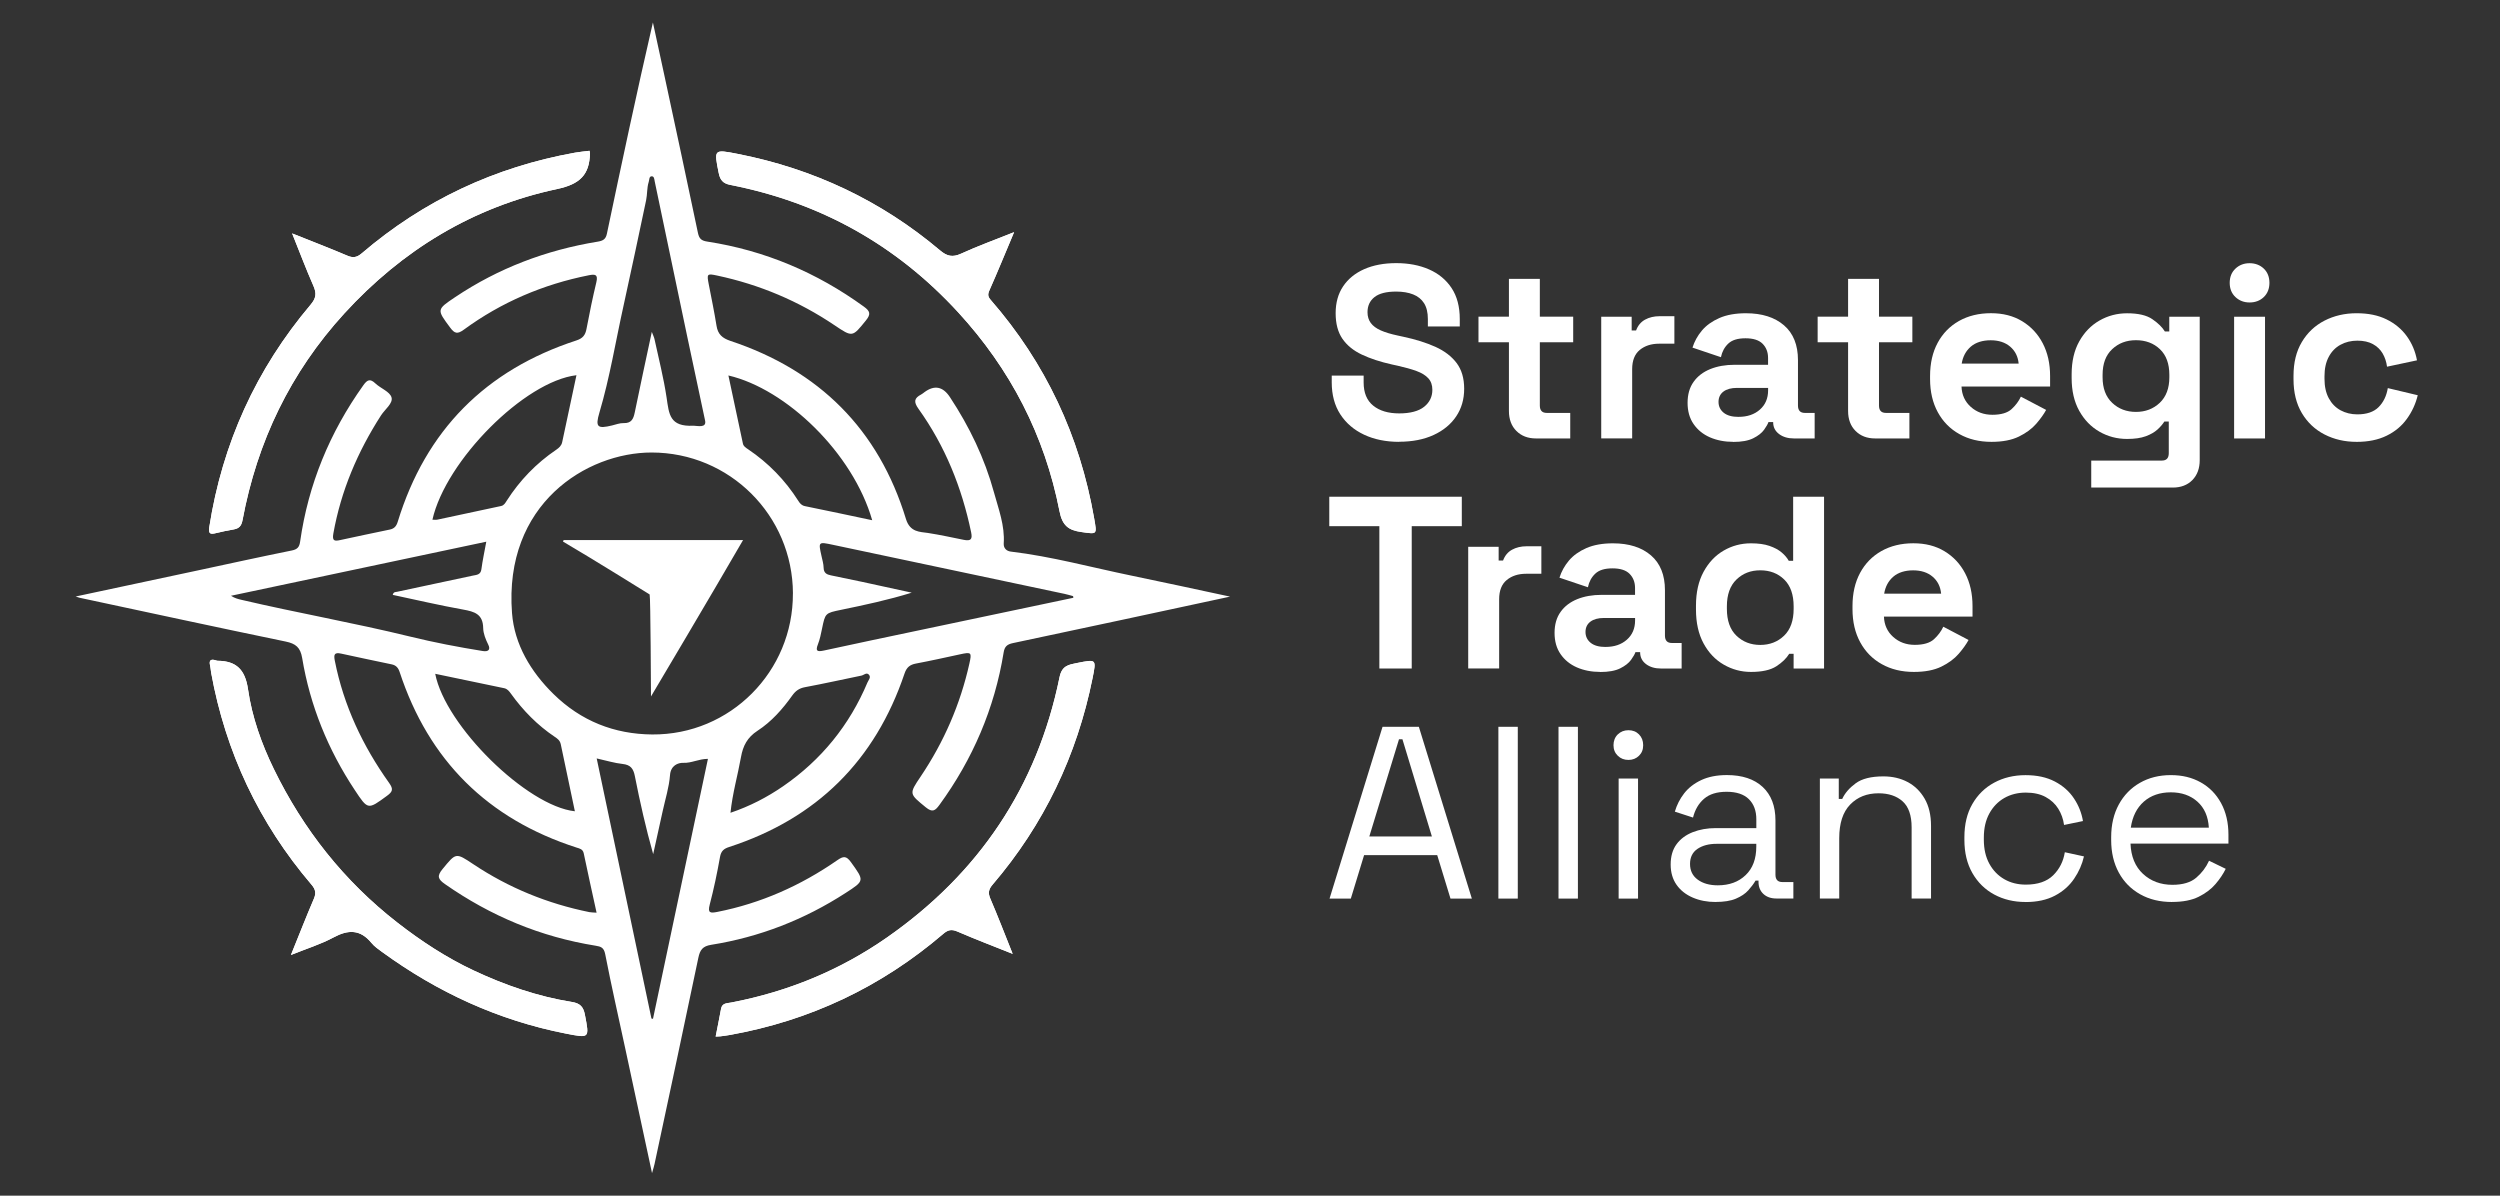 <?xml version="1.0" encoding="UTF-8"?>
<svg xmlns="http://www.w3.org/2000/svg" id="Logo_s_icons" data-name="Logo&amp;apos;s icons" viewBox="0 0 651.97 311.81">
  <rect x="0" y="0" width="651.97" height="311.81" fill="#333333" stroke="none"/>
  <defs>
    <style>
      .cls-1 {
        fill: #fff;
        stroke-width: 0px;
      }
    </style>
  </defs>
  <g id="_03_-_FC_White" data-name="03 - FC White">
    <g>
      <path class="cls-1" d="M320.75,155.6c-19.22,4.13-37.89,8.17-56.58,12.11-1.54.32-2.19.92-2.43,2.43-2.37,14.61-8.05,27.84-16.76,39.79-1.1,1.5-1.81,2.02-3.53.62-4.36-3.57-4.43-3.47-1.34-8.06,6.05-9,10.31-18.79,12.68-29.38.68-3.03.54-3.11-2.46-2.46-3.8.82-7.6,1.67-11.43,2.39-1.6.3-2.45.96-3.01,2.61-7.66,22.72-22.93,37.82-45.75,45.24-1.38.45-2.09,1.04-2.37,2.59-.74,4.17-1.61,8.32-2.68,12.42-.58,2.22.12,2.28,1.96,1.92,11.41-2.25,21.79-6.88,31.3-13.48,1.61-1.12,2.36-1.17,3.58.52,3.49,4.87,3.58,4.79-1.43,8.03-10.74,6.94-22.42,11.5-35.05,13.51-2.19.35-2.9,1.32-3.33,3.38-3.74,17.94-7.59,35.85-11.42,53.76-.12.58-.31,1.15-.66,2.4-2.42-11.28-4.7-21.91-6.99-32.54-1.76-8.18-3.62-16.34-5.22-24.56-.34-1.74-1.13-1.99-2.51-2.21-14.34-2.3-27.38-7.75-39.28-16.07-1.83-1.28-2.15-2.08-.62-3.93,3.52-4.26,3.4-4.33,8.02-1.25,9.25,6.17,19.36,10.28,30.25,12.49.49.1,1.01.08,1.89.15-1.15-5.29-2.29-10.38-3.35-15.48-.23-1.11-1.08-1.25-1.87-1.5-23.14-7.45-38.54-22.7-46.14-45.79-.37-1.13-.97-1.76-2.06-1.99-4.39-.93-8.79-1.83-13.17-2.8-1.83-.41-1.99.27-1.67,1.88,2.31,11.69,7.28,22.2,14.15,31.83,1.16,1.63.95,2.28-.56,3.38-4.99,3.65-4.94,3.7-8.4-1.53-6.97-10.52-11.64-21.98-13.71-34.42-.46-2.76-1.68-3.75-4.3-4.29-17.95-3.71-35.86-7.6-53.79-11.43-.21-.05-.42-.13-.98-.32,10.99-2.34,21.63-4.61,32.28-6.89,8.03-1.72,16.05-3.49,24.1-5.11,1.47-.3,1.96-.9,2.16-2.33,2.13-14.93,7.72-28.47,16.47-40.74,1.03-1.45,1.76-1.82,3.15-.5,1.38,1.3,3.78,2.15,4.21,3.64.45,1.54-1.72,3.12-2.73,4.69-6.11,9.49-10.45,19.67-12.44,30.83-.35,1.96.33,2.02,1.81,1.69,4.31-.94,8.63-1.84,12.94-2.74,1.14-.24,1.69-.88,2.04-2.02,7.31-23.86,22.93-39.58,46.61-47.3,1.66-.54,2.32-1.4,2.62-3,.77-4.07,1.6-8.14,2.57-12.17.51-2.1-.38-2.13-1.98-1.82-11.89,2.37-22.8,7.03-32.57,14.18-1.69,1.24-2.42,1.03-3.58-.54-3.48-4.69-3.56-4.67,1.27-7.91,11.32-7.59,23.77-12.3,37.18-14.49,1.41-.23,2.13-.63,2.43-2.07,3.85-18.35,7.75-36.69,12-55.1,1.01,4.68,2.03,9.36,3.04,14.04,2.92,13.61,5.86,27.21,8.7,40.83.33,1.56.91,2.04,2.46,2.28,14.98,2.31,28.55,8.06,40.82,16.96,1.6,1.16,1.89,1.93.54,3.59-3.55,4.37-3.46,4.45-8.2,1.26-9.35-6.3-19.56-10.6-30.58-12.95-2.67-.57-2.75-.48-2.22,2.26.7,3.61,1.45,7.21,2.03,10.84.35,2.21,1.49,3.22,3.64,3.94,23.13,7.69,38.63,23.07,45.76,46.44,1.07,3.52,3.73,3.33,5.72,3.64,3.15.49,6.26,1.17,9.38,1.8,1.88.38,2.26-.22,1.9-1.96-2.42-11.66-6.78-22.51-13.73-32.21-1.32-1.85-1.12-2.79.71-3.75.3-.16.57-.39.85-.6q3.9-2.87,6.64,1.3c5.09,7.71,9.06,15.96,11.49,24.86,1.19,4.34,2.85,8.64,2.54,13.3-.08,1.23.73,1.99,1.84,2.12,10.66,1.27,21,4.11,31.48,6.27,8.38,1.72,16.74,3.56,25.69,5.47ZM206.79,154.77c-.08-20.39-16.53-36.75-36.86-36.76-16.89-.01-38.6,13.35-36.4,41.9.63,8.15,4.89,15.28,10.83,21.1,7.14,7,15.82,10.46,25.75,10.53,20.32.14,36.75-16.41,36.67-36.76ZM155.61,197.79c4.78,22.71,9.53,45.27,14.28,67.83.13.03.27.05.4.08,4.77-22.57,9.54-45.15,14.33-67.8-2.45.01-4.25,1.13-6.42,1.04-1.37-.05-3.28.67-3.47,3.2-.24,3.16-1.23,6.26-1.91,9.38-.82,3.74-1.66,7.49-2.48,11.23-1.93-6.84-3.44-13.58-4.78-20.36-.38-1.95-1.12-2.94-3.2-3.16-2.13-.23-4.22-.88-6.74-1.44ZM126.81,141.27c-22.4,4.75-44.49,9.42-66.57,14.1.95.63,1.86.86,2.78,1.07,14.6,3.42,29.38,6.01,43.96,9.58,6.2,1.52,12.56,2.74,18.91,3.76,1.54.25,2.06-.42,1.44-1.66-.69-1.4-1.3-2.91-1.32-4.33-.06-3.66-2.29-4.29-5.23-4.82-6.15-1.1-12.23-2.53-18.36-3.83.21-.82.71-.72,1.1-.8,6.59-1.41,13.18-2.8,19.77-4.22.96-.21,2.05-.17,2.25-1.65.3-2.3.8-4.56,1.28-7.22ZM279.92,155.9c-.02-.15-.05-.29-.07-.44-.75-.2-1.49-.43-2.24-.59-20.11-4.26-40.23-8.51-60.34-12.78-3.88-.82-3.87-.85-3.03,2.93.22,1.01.53,2.03.55,3.05.03,1.35.8,1.76,1.92,1.98,2.71.54,5.42,1.11,8.12,1.69,4.32.93,8.63,1.88,12.94,2.82-6.15,1.9-12.27,3.21-18.4,4.47-4.17.86-4.16.84-5,4.95-.28,1.35-.55,2.73-1.05,4.01-.72,1.83-.19,2.03,1.54,1.66,8.55-1.87,17.12-3.65,25.69-5.46,13.13-2.77,26.26-5.53,39.39-8.3ZM169.98,86.53c.38,1.01.61,1.45.71,1.93,1.09,5.07,2.39,10.11,3.15,15.23.64,4.31.76,7.66,7.02,7.33,1.06.02,3.45.67,3.02-1.34-3.15-14.59-6.18-29.2-9.25-43.81-1.3-6.17-2.59-12.35-3.88-18.52-.12-.57-.12-1.43-.85-1.37-.64.05-.54.89-.72,1.46-.5,1.58-.35,3.22-.68,4.79-1.95,9.15-3.85,18.32-5.88,27.46-2.07,9.31-3.58,18.74-6.3,27.91-1.13,3.8-.5,4.27,3.27,3.36,1.01-.24,2.03-.65,3.04-.62,2.05.07,2.56-1.09,2.91-2.8,1.39-6.82,2.88-13.62,4.45-21.01ZM112.77,135.53c.45,0,.89.07,1.29-.01,5.55-1.17,11.09-2.37,16.63-3.56.77-.17,1.09-.81,1.46-1.38,3.4-5.31,7.69-9.76,12.92-13.3.74-.5,1.35-1.06,1.54-1.97,1.23-5.8,2.47-11.59,3.72-17.46-13.54,1.6-34.1,22.28-37.56,37.68ZM227.46,135.67c-5.03-17.53-22.41-34.23-37.5-37.75,1.27,5.97,2.52,11.86,3.78,17.75.16.76.78,1.1,1.35,1.49,5.31,3.58,9.68,8.07,13.11,13.47.42.66.85,1.19,1.75,1.37,5.73,1.16,11.45,2.39,17.52,3.67ZM190.49,211.97c5.07-1.72,9.56-4.05,13.77-6.95,9.95-6.87,17.27-15.89,21.96-27.03.26-.63,1.05-1.39.33-2.09-.61-.6-1.26.16-1.9.29-4.91,1.01-9.8,2.1-14.73,3.02-1.51.28-2.45.97-3.31,2.17-2.52,3.55-5.43,6.84-9.07,9.2-2.64,1.72-3.78,3.91-4.3,6.86-.85,4.77-2.22,9.44-2.74,14.53ZM113.5,175.72c2.61,13.56,23.93,34.52,36.42,35.85-1.24-5.85-2.48-11.67-3.68-17.49-.2-.97-.85-1.45-1.58-1.93-4.51-3.03-8.24-6.84-11.4-11.23-.47-.65-.93-1.26-1.75-1.44-5.98-1.25-11.96-2.5-18.01-3.76Z"></path>
      <g>
        <g>
          <path class="cls-1" d="M264.47,60.54c-5.09,2.04-9.55,3.64-13.83,5.61-2.22,1.02-3.66.7-5.49-.85-15.39-12.98-33.04-21.29-52.79-25.17-6.23-1.22-6.18-1.2-4.94,4.96.37,1.83,1.08,2.74,3.03,3.13,23.39,4.58,43.19,15.57,59.37,33.17,13.68,14.87,22.61,32.14,26.48,51.92.72,3.69,2.28,4.96,5.67,5.43,4.21.58,4.12.79,3.36-3.6-3.74-21.46-12.64-40.47-26.96-56.91-.73-.84-.83-1.41-.37-2.46,2.13-4.8,4.12-9.67,6.46-15.23ZM76.17,60.86c1.99,4.95,3.67,9.41,5.58,13.75.84,1.91.67,3.17-.73,4.83-14.25,16.85-23.04,36.22-26.45,58.04-.28,1.8.34,1.91,1.76,1.55,1.51-.38,3.04-.68,4.57-.95,1.43-.25,2.06-.88,2.35-2.47,3.81-20.41,12.48-38.48,26.53-53.85,15.14-16.56,33.58-27.79,55.54-32.47,5.91-1.26,8.4-3.7,8.53-9.3,0-.16-.05-.32-.12-.66-1.25.16-2.53.26-3.78.49-20.91,3.75-39.49,12.46-55.64,26.27-1.22,1.04-2.22,1.23-3.71.6-4.6-1.96-9.27-3.75-14.44-5.82ZM264.09,248.76c-2.07-5.15-3.86-9.83-5.84-14.44-.65-1.51-.4-2.46.63-3.66,13.38-15.65,21.97-33.64,26.04-53.8,1.01-5.02,1.03-4.96-4.04-3.96-2.24.45-3.95.69-4.57,3.71-5.86,28.64-21.1,51.19-45,67.87-12.29,8.58-25.92,14.15-40.66,16.97-1.05.2-2.33.09-2.61,1.62-.43,2.36-.91,4.71-1.41,7.25.56-.03.89-.02,1.21-.06.77-.1,1.55-.19,2.31-.33,21.02-3.73,39.65-12.54,55.86-26.42,1.21-1.03,2.16-1.23,3.67-.58,4.59,1.99,9.28,3.77,14.4,5.82ZM75.86,249.06c4.14-1.67,7.83-2.8,11.15-4.6,3.84-2.07,6.97-2.09,9.86,1.44.75.92,1.78,1.64,2.76,2.35,14.46,10.52,30.34,17.85,47.95,21.3,6.22,1.22,6.15,1.28,4.96-4.92-.39-2.04-1.21-2.98-3.42-3.33-8.91-1.42-17.46-4.4-25.55-8.19-7.06-3.31-13.69-7.64-19.92-12.49-13.93-10.83-24.57-24.33-32.24-40.08-3.18-6.53-5.68-13.53-6.72-20.75-.74-5.1-3-7.42-7.95-7.46-.17,0-.33-.08-.5-.13-1.32-.41-1.77.05-1.44,1.39.14.58.15,1.2.26,1.8,3.78,20.78,12.48,39.25,26.18,55.32,1.04,1.22,1.26,2.19.62,3.68-2,4.66-3.84,9.39-5.99,14.68Z"></path>
          <path class="cls-1" d="M264.47,60.54c-2.34,5.56-4.33,10.43-6.46,15.23-.46,1.05-.36,1.63.37,2.46,14.31,16.44,23.21,35.45,26.96,56.91.77,4.38.85,4.18-3.36,3.6-3.39-.47-4.95-1.74-5.67-5.43-3.87-19.77-12.8-37.04-26.48-51.92-16.18-17.59-35.98-28.59-59.37-33.17-1.95-.38-2.66-1.3-3.03-3.13-1.24-6.16-1.29-6.18,4.94-4.96,19.75,3.87,37.4,12.18,52.79,25.17,1.83,1.54,3.27,1.86,5.49.85,4.29-1.97,8.74-3.57,13.83-5.61Z"></path>
          <path class="cls-1" d="M76.17,60.86c5.16,2.07,9.83,3.86,14.44,5.82,1.49.64,2.49.44,3.71-.6,16.15-13.81,34.73-22.52,55.64-26.27,1.25-.22,2.53-.33,3.78-.49.06.34.12.5.12.66-.13,5.6-2.62,8.04-8.53,9.3-21.96,4.68-40.4,15.91-55.54,32.47-14.04,15.36-22.71,33.43-26.53,53.85-.3,1.6-.93,2.22-2.35,2.47-1.53.27-3.06.57-4.57.95-1.43.36-2.04.25-1.76-1.55,3.42-21.82,12.21-41.18,26.45-58.04,1.4-1.66,1.57-2.91.73-4.83-1.91-4.35-3.59-8.8-5.58-13.75Z"></path>
          <path class="cls-1" d="M264.09,248.76c-5.12-2.05-9.81-3.83-14.4-5.82-1.51-.65-2.46-.46-3.67.58-16.21,13.88-34.84,22.69-55.86,26.42-.77.14-1.54.23-2.31.33-.32.04-.65.03-1.21.06.49-2.53.98-4.88,1.41-7.25.28-1.53,1.56-1.42,2.61-1.62,14.74-2.82,28.36-8.39,40.66-16.97,23.9-16.68,39.15-39.23,45-67.87.62-3.02,2.32-3.26,4.57-3.71,5.07-1.01,5.05-1.07,4.04,3.96-4.07,20.16-12.66,38.15-26.04,53.8-1.03,1.2-1.28,2.15-.63,3.66,1.98,4.6,3.78,9.29,5.84,14.44Z"></path>
          <path class="cls-1" d="M75.86,249.06c2.15-5.29,3.99-10.02,5.99-14.68.64-1.49.42-2.47-.62-3.68-13.71-16.08-22.41-34.54-26.18-55.32-.11-.59-.11-1.21-.26-1.8-.33-1.33.12-1.79,1.44-1.39.17.05.33.13.5.13,4.96.04,7.22,2.36,7.95,7.46,1.04,7.22,3.54,14.22,6.72,20.75,7.68,15.76,18.32,29.25,32.24,40.08,6.23,4.85,12.86,9.18,19.92,12.49,8.08,3.79,16.63,6.77,25.55,8.19,2.21.35,3.03,1.29,3.42,3.33,1.19,6.19,1.26,6.13-4.96,4.92-17.61-3.44-33.49-10.77-47.95-21.3-.98-.71-2-1.43-2.76-2.35-2.89-3.52-6.01-3.51-9.86-1.44-3.33,1.79-7.01,2.92-11.15,4.6Z"></path>
        </g>
        <path class="cls-1" d="M146.98,140.85h46.8c-7.93,13.73-24.01,40.78-24.01,40.78,0,0-.11-26.08-.35-26.6,0,0-15.67-9.76-22.6-13.79.06-.13.11-.26.17-.39Z"></path>
      </g>
    </g>
    <path class="cls-1" d="M364.9,115.23c-3.46,0-6.51-.62-9.15-1.86-2.65-1.24-4.71-3.01-6.21-5.31-1.49-2.3-2.24-5.08-2.24-8.32v-1.79h8.32v1.79c0,2.69.83,4.7,2.5,6.05s3.92,2.02,6.78,2.02,5.07-.58,6.5-1.73c1.43-1.15,2.14-2.62,2.14-4.42,0-1.24-.35-2.24-1.06-3.01-.7-.77-1.73-1.4-3.07-1.89-1.34-.49-2.98-.95-4.9-1.38l-1.47-.32c-3.07-.68-5.71-1.55-7.9-2.59-2.2-1.04-3.88-2.42-5.06-4.13-1.17-1.71-1.76-3.92-1.76-6.66s.65-5.07,1.95-7.01c1.3-1.94,3.14-3.43,5.5-4.48,2.37-1.04,5.15-1.57,8.35-1.57s6.05.54,8.54,1.63c2.5,1.09,4.46,2.71,5.89,4.86,1.43,2.16,2.14,4.85,2.14,8.1v1.92h-8.32v-1.92c0-1.71-.33-3.08-.99-4.13-.66-1.04-1.61-1.81-2.85-2.3-1.24-.49-2.71-.74-4.42-.74-2.56,0-4.45.48-5.66,1.44s-1.82,2.27-1.82,3.94c0,1.11.29,2.05.86,2.82.58.77,1.44,1.41,2.59,1.92,1.15.51,2.62.96,4.42,1.34l1.47.32c3.2.68,5.98,1.56,8.35,2.62,2.37,1.07,4.21,2.47,5.54,4.22,1.32,1.75,1.98,3.99,1.98,6.72s-.69,5.13-2.08,7.2c-1.39,2.07-3.35,3.69-5.89,4.86-2.54,1.17-5.54,1.76-8.99,1.76Z"></path>
    <path class="cls-1" d="M400.55,114.34c-2.09,0-3.79-.65-5.09-1.95-1.3-1.3-1.95-3.04-1.95-5.22v-17.92h-7.94v-6.66h7.94v-9.86h8.06v9.86h8.7v6.66h-8.7v16.51c0,1.28.6,1.92,1.79,1.92h6.14v6.66h-8.96Z"></path>
    <path class="cls-1" d="M417.58,114.34v-31.74h7.94v3.58h1.15c.47-1.28,1.25-2.22,2.34-2.82s2.36-.9,3.81-.9h3.84v7.17h-3.97c-2.05,0-3.73.54-5.06,1.63-1.32,1.09-1.98,2.76-1.98,5.02v18.05h-8.06Z"></path>
    <path class="cls-1" d="M452.01,115.23c-2.26,0-4.29-.4-6.08-1.18s-3.21-1.94-4.26-3.46c-1.05-1.51-1.57-3.36-1.57-5.54s.52-4,1.57-5.47c1.04-1.47,2.5-2.58,4.35-3.33,1.86-.75,3.98-1.12,6.37-1.12h8.7v-1.79c0-1.49-.47-2.72-1.41-3.68s-2.43-1.44-4.48-1.44-3.5.46-4.48,1.38c-.98.92-1.62,2.1-1.92,3.55l-7.42-2.5c.51-1.62,1.33-3.1,2.46-4.45,1.13-1.34,2.65-2.43,4.54-3.26s4.21-1.25,6.94-1.25c4.18,0,7.49,1.05,9.92,3.14,2.43,2.09,3.65,5.12,3.65,9.09v11.84c0,1.28.6,1.92,1.79,1.92h2.56v6.66h-5.38c-1.58,0-2.88-.38-3.9-1.15-1.02-.77-1.54-1.79-1.54-3.07v-.06h-1.22c-.17.51-.55,1.18-1.15,2.02-.6.83-1.54,1.57-2.82,2.21-1.28.64-3.03.96-5.25.96ZM453.42,108.71c2.26,0,4.11-.63,5.54-1.89,1.43-1.26,2.14-2.93,2.14-5.02v-.64h-8.13c-1.49,0-2.67.32-3.52.96-.85.64-1.28,1.54-1.28,2.69s.45,2.09,1.34,2.82c.9.73,2.2,1.09,3.9,1.09Z"></path>
    <path class="cls-1" d="M489,114.34c-2.09,0-3.79-.65-5.09-1.95-1.3-1.3-1.95-3.04-1.95-5.22v-17.92h-7.94v-6.66h7.94v-9.86h8.06v9.86h8.7v6.66h-8.7v16.51c0,1.28.6,1.92,1.79,1.92h6.14v6.66h-8.96Z"></path>
    <path class="cls-1" d="M519.34,115.23c-3.16,0-5.94-.67-8.35-2.02-2.41-1.34-4.29-3.24-5.63-5.7-1.34-2.45-2.02-5.34-2.02-8.67v-.77c0-3.33.66-6.22,1.98-8.67,1.32-2.45,3.18-4.35,5.57-5.7,2.39-1.34,5.16-2.02,8.32-2.02s5.82.69,8.13,2.08c2.3,1.39,4.1,3.31,5.38,5.76,1.28,2.45,1.92,5.3,1.92,8.54v2.75h-23.1c.08,2.18.9,3.95,2.43,5.31,1.54,1.37,3.41,2.05,5.63,2.05s3.92-.49,4.99-1.47c1.07-.98,1.88-2.07,2.43-3.26l6.59,3.46c-.6,1.11-1.46,2.31-2.59,3.62-1.13,1.3-2.63,2.41-4.51,3.33-1.88.92-4.27,1.38-7.17,1.38ZM511.59,94.82h14.85c-.17-1.83-.91-3.31-2.21-4.42-1.3-1.11-3-1.66-5.09-1.66s-3.9.55-5.18,1.66c-1.28,1.11-2.07,2.58-2.37,4.42Z"></path>
    <path class="cls-1" d="M540.26,98.59v-1.02c0-3.33.66-6.18,1.98-8.54,1.32-2.37,3.08-4.18,5.28-5.44,2.2-1.26,4.6-1.89,7.2-1.89,2.9,0,5.1.51,6.59,1.54,1.49,1.02,2.58,2.09,3.26,3.2h1.15v-3.84h7.94v37.38c0,2.18-.64,3.91-1.92,5.22-1.28,1.3-2.99,1.95-5.12,1.95h-21.25v-7.04h18.43c1.19,0,1.79-.64,1.79-1.92v-8.26h-1.15c-.43.68-1.02,1.38-1.79,2.08-.77.7-1.79,1.29-3.07,1.76-1.28.47-2.9.7-4.86.7-2.6,0-5-.63-7.2-1.89-2.2-1.26-3.96-3.07-5.28-5.44s-1.98-5.22-1.98-8.54ZM557.03,107.42c2.47,0,4.54-.79,6.21-2.37,1.66-1.58,2.5-3.8,2.5-6.66v-.64c0-2.9-.82-5.13-2.46-6.69-1.64-1.56-3.72-2.34-6.24-2.34s-4.54.78-6.21,2.34-2.5,3.79-2.5,6.69v.64c0,2.86.83,5.08,2.5,6.66,1.66,1.58,3.73,2.37,6.21,2.37Z"></path>
    <path class="cls-1" d="M586.66,78.88c-1.45,0-2.68-.47-3.68-1.41-1-.94-1.5-2.18-1.5-3.71s.5-2.77,1.5-3.71c1-.94,2.23-1.41,3.68-1.41s2.73.47,3.71,1.41c.98.94,1.47,2.18,1.47,3.71s-.49,2.77-1.47,3.71c-.98.94-2.22,1.41-3.71,1.41ZM582.63,114.34v-31.74h8.06v31.74h-8.06Z"></path>
    <path class="cls-1" d="M614.57,115.23c-3.07,0-5.86-.64-8.35-1.92-2.5-1.28-4.47-3.14-5.92-5.57-1.45-2.43-2.18-5.38-2.18-8.83v-.9c0-3.46.72-6.4,2.18-8.83,1.45-2.43,3.42-4.29,5.92-5.57,2.5-1.28,5.28-1.92,8.35-1.92s5.63.53,7.81,1.6c2.18,1.07,3.94,2.53,5.28,4.38,1.34,1.86,2.23,3.96,2.66,6.3l-7.81,1.66c-.17-1.28-.55-2.43-1.15-3.46-.6-1.02-1.44-1.83-2.53-2.43-1.09-.6-2.44-.9-4.06-.9s-3.08.35-4.38,1.06c-1.3.7-2.33,1.75-3.07,3.14-.75,1.39-1.12,3.08-1.12,5.09v.64c0,2.01.37,3.7,1.12,5.09.75,1.39,1.77,2.43,3.07,3.14,1.3.7,2.76,1.06,4.38,1.06,2.43,0,4.28-.63,5.54-1.89s2.06-2.91,2.4-4.96l7.81,1.86c-.55,2.26-1.5,4.32-2.85,6.18-1.34,1.86-3.1,3.32-5.28,4.38-2.18,1.07-4.78,1.6-7.81,1.6Z"></path>
    <path class="cls-1" d="M359.72,174.34v-37.12h-13.06v-7.68h34.56v7.68h-13.06v37.12h-8.45Z"></path>
    <path class="cls-1" d="M382.89,174.34v-31.74h7.94v3.58h1.15c.47-1.28,1.25-2.22,2.34-2.82s2.36-.9,3.81-.9h3.84v7.17h-3.97c-2.05,0-3.73.54-5.06,1.63-1.32,1.09-1.98,2.76-1.98,5.02v18.05h-8.06Z"></path>
    <path class="cls-1" d="M417.32,175.23c-2.26,0-4.29-.4-6.08-1.18s-3.21-1.94-4.26-3.46c-1.05-1.51-1.57-3.36-1.57-5.54s.52-4,1.57-5.47c1.04-1.47,2.5-2.58,4.35-3.33,1.86-.75,3.98-1.12,6.37-1.12h8.7v-1.79c0-1.49-.47-2.72-1.41-3.68s-2.43-1.44-4.48-1.44-3.5.46-4.48,1.38c-.98.92-1.62,2.1-1.92,3.55l-7.42-2.5c.51-1.62,1.33-3.1,2.46-4.45,1.13-1.34,2.65-2.43,4.54-3.26s4.21-1.25,6.94-1.25c4.18,0,7.49,1.05,9.92,3.14,2.43,2.09,3.65,5.12,3.65,9.09v11.84c0,1.28.6,1.92,1.79,1.92h2.56v6.66h-5.38c-1.58,0-2.88-.38-3.9-1.15-1.02-.77-1.54-1.79-1.54-3.07v-.06h-1.22c-.17.51-.55,1.18-1.15,2.02-.6.83-1.54,1.57-2.82,2.21-1.28.64-3.03.96-5.25.96ZM418.73,168.71c2.26,0,4.11-.63,5.54-1.89,1.43-1.26,2.14-2.93,2.14-5.02v-.64h-8.13c-1.49,0-2.67.32-3.52.96-.85.64-1.28,1.54-1.28,2.69s.45,2.09,1.34,2.82c.9.73,2.2,1.09,3.9,1.09Z"></path>
    <path class="cls-1" d="M456.62,175.23c-2.52,0-4.88-.63-7.07-1.89-2.2-1.26-3.96-3.1-5.28-5.54-1.32-2.43-1.98-5.38-1.98-8.83v-1.02c0-3.46.66-6.4,1.98-8.83,1.32-2.43,3.07-4.28,5.25-5.54,2.18-1.26,4.54-1.89,7.1-1.89,1.92,0,3.53.22,4.83.67,1.3.45,2.36,1.01,3.17,1.7.81.68,1.43,1.41,1.86,2.18h1.15v-16.7h8.06v44.8h-7.94v-3.84h-1.15c-.73,1.2-1.85,2.28-3.36,3.26-1.52.98-3.72,1.47-6.62,1.47ZM459.05,168.19c2.47,0,4.54-.8,6.21-2.4s2.5-3.94,2.5-7.01v-.64c0-3.07-.82-5.41-2.46-7.01-1.64-1.6-3.72-2.4-6.24-2.4s-4.54.8-6.21,2.4c-1.66,1.6-2.5,3.94-2.5,7.01v.64c0,3.07.83,5.41,2.5,7.01s3.73,2.4,6.21,2.4Z"></path>
    <path class="cls-1" d="M499.11,175.23c-3.16,0-5.94-.67-8.35-2.02-2.41-1.34-4.29-3.24-5.63-5.7-1.34-2.45-2.02-5.34-2.02-8.67v-.77c0-3.33.66-6.22,1.98-8.67,1.32-2.45,3.18-4.35,5.57-5.7,2.39-1.34,5.16-2.02,8.32-2.02s5.82.69,8.13,2.08c2.3,1.39,4.1,3.31,5.38,5.76,1.28,2.45,1.92,5.3,1.92,8.54v2.75h-23.1c.08,2.18.9,3.95,2.43,5.31,1.54,1.37,3.41,2.05,5.63,2.05s3.92-.49,4.99-1.47c1.07-.98,1.88-2.07,2.43-3.26l6.59,3.46c-.6,1.11-1.46,2.31-2.59,3.62-1.13,1.3-2.63,2.41-4.51,3.33-1.88.92-4.27,1.38-7.17,1.38ZM491.37,154.82h14.85c-.17-1.83-.91-3.31-2.21-4.42-1.3-1.11-3-1.66-5.09-1.66s-3.9.55-5.18,1.66c-1.28,1.11-2.07,2.58-2.37,4.42Z"></path>
    <path class="cls-1" d="M346.73,234.34l13.82-44.8h9.47l13.82,44.8h-5.57l-3.46-11.33h-19.07l-3.46,11.33h-5.57ZM357.1,218.14h16.32l-7.68-25.34h-.9l-7.74,25.34Z"></path>
    <path class="cls-1" d="M390.76,234.34v-44.8h5.06v44.8h-5.06Z"></path>
    <path class="cls-1" d="M406.44,234.34v-44.8h5.06v44.8h-5.06Z"></path>
    <path class="cls-1" d="M424.68,198.18c-1.11,0-2.04-.36-2.78-1.09-.75-.72-1.12-1.64-1.12-2.75s.37-2.09,1.12-2.82c.75-.72,1.67-1.09,2.78-1.09s2.03.36,2.75,1.09c.72.73,1.09,1.66,1.09,2.82s-.36,2.03-1.09,2.75-1.64,1.09-2.75,1.09ZM422.12,234.34v-31.3h5.06v31.3h-5.06Z"></path>
    <path class="cls-1" d="M447.4,235.23c-2.18,0-4.16-.38-5.95-1.15-1.79-.77-3.2-1.88-4.22-3.33-1.02-1.45-1.54-3.22-1.54-5.31s.51-3.89,1.54-5.28c1.02-1.39,2.43-2.43,4.22-3.14,1.79-.7,3.8-1.06,6.02-1.06h10.56v-2.3c0-2.22-.65-3.97-1.95-5.25-1.3-1.28-3.23-1.92-5.79-1.92s-4.48.61-5.89,1.82c-1.41,1.22-2.37,2.85-2.88,4.9l-4.74-1.54c.51-1.75,1.32-3.34,2.43-4.77,1.11-1.43,2.59-2.58,4.45-3.46,1.86-.87,4.08-1.31,6.69-1.31,4.01,0,7.12,1.04,9.34,3.1,2.22,2.07,3.33,4.98,3.33,8.74v14.14c0,1.28.6,1.92,1.79,1.92h2.88v4.29h-4.42c-1.41,0-2.54-.39-3.39-1.18-.85-.79-1.28-1.85-1.28-3.17v-.32h-.77c-.47.81-1.1,1.65-1.89,2.53-.79.88-1.87,1.6-3.23,2.18s-3.14.86-5.31.86ZM447.98,230.88c2.99,0,5.41-.88,7.26-2.66,1.86-1.77,2.78-4.26,2.78-7.46v-.7h-10.37c-2.01,0-3.66.44-4.96,1.31-1.3.88-1.95,2.19-1.95,3.94s.67,3.12,2.02,4.1c1.34.98,3.08,1.47,5.22,1.47Z"></path>
    <path class="cls-1" d="M474.6,234.34v-31.3h4.93v5.31h.9c.68-1.49,1.85-2.85,3.49-4.06,1.64-1.22,4.06-1.82,7.26-1.82,2.35,0,4.45.49,6.3,1.47,1.86.98,3.34,2.43,4.45,4.35s1.66,4.29,1.66,7.1v18.94h-5.06v-18.56c0-3.11-.78-5.38-2.34-6.78-1.56-1.41-3.66-2.11-6.3-2.11-3.03,0-5.49.98-7.39,2.94-1.9,1.96-2.85,4.89-2.85,8.77v15.74h-5.06Z"></path>
    <path class="cls-1" d="M528.23,235.23c-3.03,0-5.75-.65-8.16-1.95-2.41-1.3-4.31-3.17-5.7-5.6-1.39-2.43-2.08-5.31-2.08-8.64v-.7c0-3.37.69-6.26,2.08-8.67,1.39-2.41,3.28-4.27,5.7-5.57,2.41-1.3,5.13-1.95,8.16-1.95s5.54.56,7.65,1.66c2.11,1.11,3.78,2.58,4.99,4.42,1.22,1.83,1.99,3.8,2.34,5.89l-4.93,1.02c-.21-1.54-.71-2.94-1.5-4.22-.79-1.28-1.89-2.3-3.3-3.07-1.41-.77-3.14-1.15-5.18-1.15s-3.96.47-5.6,1.41c-1.64.94-2.94,2.28-3.9,4.03-.96,1.75-1.44,3.84-1.44,6.27v.58c0,2.43.48,4.52,1.44,6.27.96,1.75,2.26,3.09,3.9,4.03s3.51,1.41,5.6,1.41c3.11,0,5.49-.81,7.14-2.43,1.64-1.62,2.66-3.63,3.04-6.02l4.99,1.09c-.47,2.05-1.32,3.99-2.56,5.82-1.24,1.83-2.91,3.31-5.02,4.42-2.11,1.11-4.66,1.66-7.65,1.66Z"></path>
    <path class="cls-1" d="M566.44,235.23c-3.16,0-5.93-.67-8.32-2.02-2.39-1.34-4.25-3.23-5.57-5.66-1.32-2.43-1.98-5.25-1.98-8.45v-.77c0-3.24.66-6.08,1.98-8.51,1.32-2.43,3.16-4.32,5.5-5.66s5.03-2.02,8.06-2.02,5.55.63,7.81,1.89c2.26,1.26,4.03,3.06,5.31,5.41,1.28,2.35,1.92,5.1,1.92,8.26v2.3h-25.54c.13,3.37,1.22,6.01,3.26,7.9s4.61,2.85,7.68,2.85c2.69,0,4.76-.62,6.21-1.86,1.45-1.24,2.56-2.71,3.33-4.42l4.35,2.11c-.64,1.32-1.53,2.65-2.66,3.97-1.13,1.32-2.6,2.43-4.42,3.33-1.81.9-4.13,1.34-6.94,1.34ZM555.69,215.84h20.35c-.17-2.9-1.16-5.16-2.98-6.78-1.81-1.62-4.13-2.43-6.94-2.43s-5.21.81-7.04,2.43c-1.83,1.62-2.97,3.88-3.39,6.78Z"></path>
  </g>
</svg>
